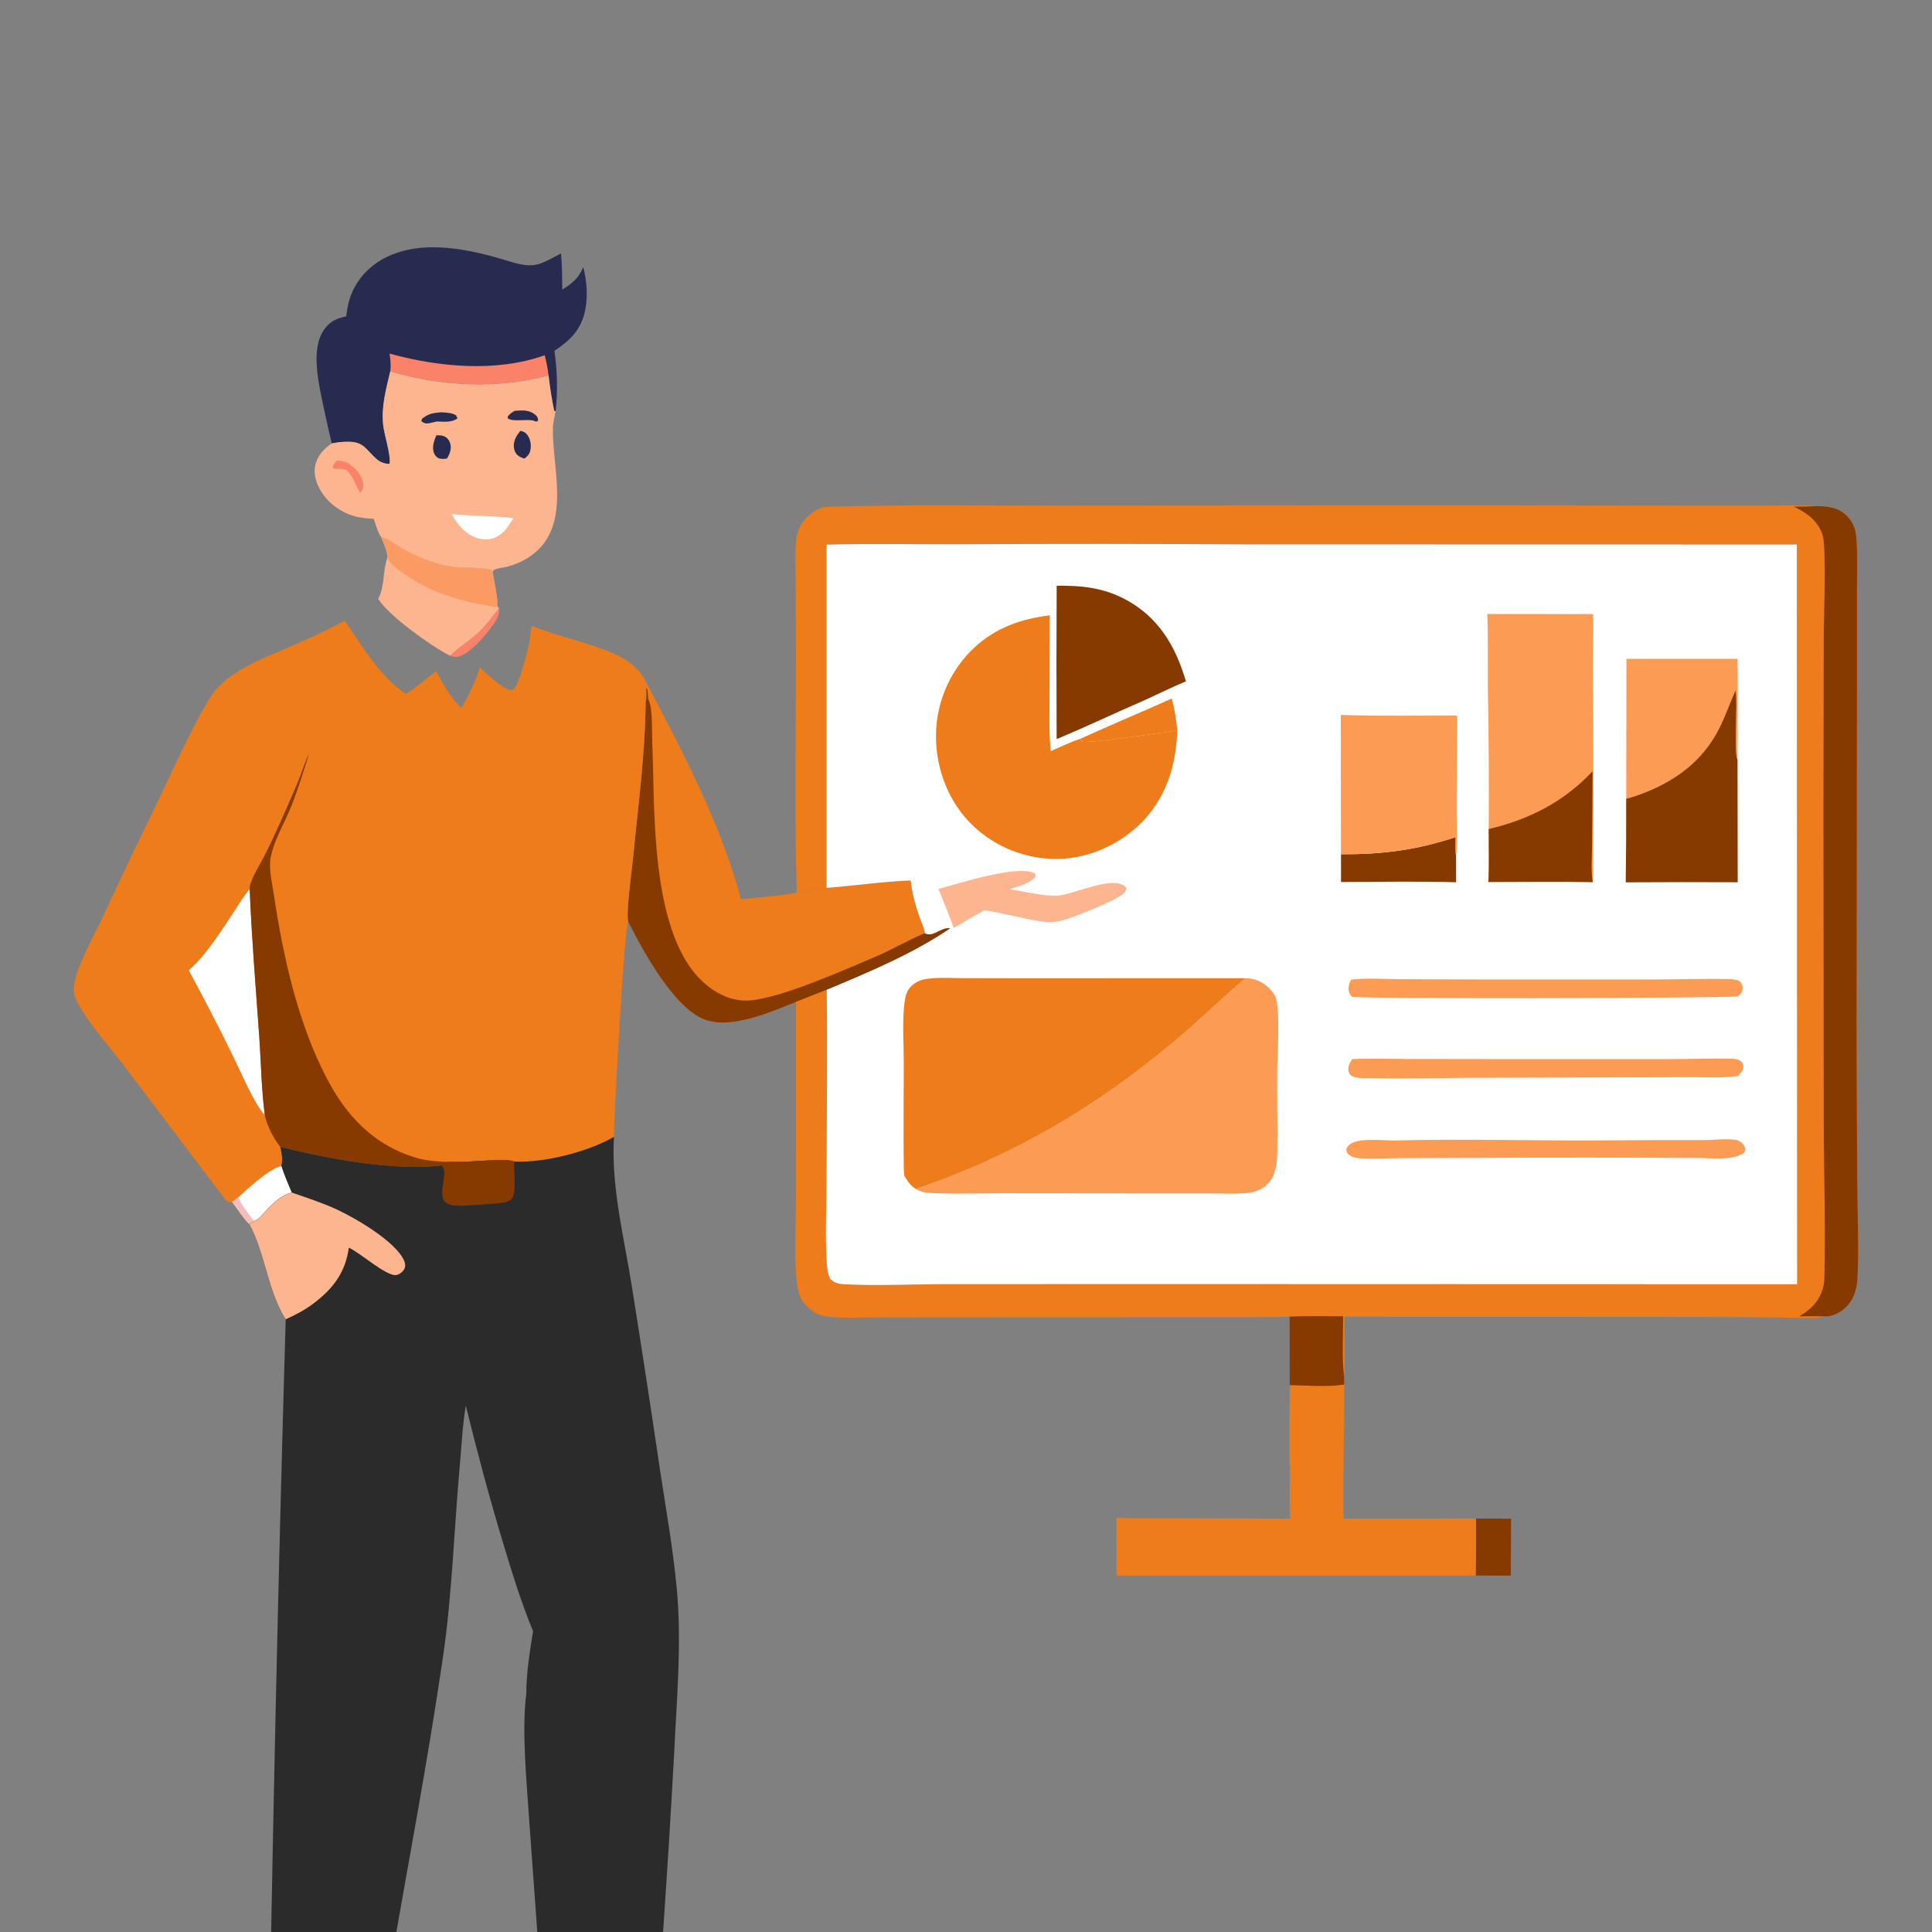 <svg xmlns="http://www.w3.org/2000/svg" id="Layer_1" data-name="Layer 1" viewBox="0 0 512 512"><rect x="0" y="0" width="512" height="512" fill="#808080" stroke="none"/><defs><style>      .cls-1 {        fill: #fdb58f;      }      .cls-1, .cls-2, .cls-3, .cls-4, .cls-5, .cls-6, .cls-7, .cls-8, .cls-9, .cls-10 {        stroke-width: 0px;      }      .cls-2 {        fill: #fc9a63;      }      .cls-3 {        fill: #272b50;      }      .cls-4 {        fill: #873a00;      }      .cls-5 {        fill: #fa8268;      }      .cls-6 {        fill: #2b2b2b;      }      .cls-7 {        fill: #fc9c54;      }      .cls-8 {        fill: #fff;      }      .cls-9 {        fill: #ee7c1b;      }      .cls-10 {        fill: #f5bcbb;      }    </style></defs><path class="cls-5" d="M132.22,161.28c.31,1.99-1.03,3.59-2.16,5.12-1.82,2.47-5.65,7.04-8.8,7.64-.77.15-1.26-.03-1.98-.26,2.1-2.14,4.85-3.78,7.1-5.79,2.18-1.95,3.72-4.22,5.58-6.42l.26-.3Z"></path><path class="cls-4" d="M391.14,402.43l9.3.03c0,5.03-.03,10.06-.08,15.09l-9.29-.02c.1-5.04.12-10.07.07-15.11Z"></path><path class="cls-9" d="M341.8,367.08c4.66.08,9.84.53,14.45-.15.02,11.83-.35,23.7-.21,35.52l-13.86.02c.03-3.86.45-8.44-.32-12.21-.32-7.68-.04-15.48-.05-23.17Z"></path><path class="cls-1" d="M101.01,142.36c2.01.48,3.8,2,5.58,3.02,4.06,2.34,9.12,4.32,13.79,4.9,1.73.22,9.09.15,10,.9l.16.4c.44,2.33.84,4.66,1.21,7.01l.02,1.91.45.78-.26.3c-1.85,2.2-3.4,4.47-5.58,6.42-2.25,2.02-5,3.65-7.1,5.79-4.78-2.4-16.4-10.66-19.04-15.1,1.79-3.39,1.14-7.5,2.44-10.95,0-.07,0-.13-.01-.2-.1-1.8-.99-3.52-1.66-5.18Z"></path><path class="cls-2" d="M101.01,142.36c2.01.48,3.8,2,5.58,3.02,4.06,2.34,9.12,4.32,13.79,4.9,1.73.22,9.09.15,10,.9l.16.4c.44,2.33.84,4.66,1.21,7.01l.02,1.91c-.17.25-.03.08-.54.34-6.31-.96-12.18-2.33-17.96-5.13-2.6-1.26-9.6-5.15-10.58-7.97,0-.07,0-.13-.01-.2-.1-1.8-.99-3.52-1.66-5.18Z"></path><path class="cls-9" d="M341.86,390.25c.77,3.77.35,8.35.32,12.21l13.86-.02,35.11-.02c.05,5.04.03,10.07-.07,15.11h-95.18s-.02-15.23-.02-15.23l45.97.15c-.06-4.07-.06-8.13,0-12.2Z"></path><path class="cls-3" d="M91.75,83.86c.19-1.45.39-2.9.81-4.31,1.47-4.9,4.83-8.78,9.33-11.14,10.04-5.26,22.9-2.3,33.12.86,6.64,2.05,7.89.94,13.66-2.11.32,3.18.3,6.39.34,9.58,2.74-1.73,4.26-2.95,5.56-5.93.93,3.67,1.26,7.44.55,11.18-1.01,5.29-3.91,8.12-8.19,10.98.77,5.46.9,10.6.31,16.09l-.38-.23c-.67-3.1-1.11-6.18-1.49-9.32-13.48,3.65-28.7,2.91-41.94-1.11-1.11,4.71-2.4,9.26-1.9,14.14.28,2.79,2.09,8,1.71,10.39-1.14.12-2.54-.46-3.4-1.21-2.86-2.48-3.32-4.65-7.67-4.63-1.41,0-2.87.15-4.25.45-.82-3.47-1.6-6.95-2.34-10.45-1.16-5.73-3.3-14.62.32-19.76,1.51-2.15,3.33-3,5.85-3.47Z"></path><path class="cls-5" d="M103.24,93.71c12.93,3.55,28.21,5.03,41.1.44.49,1.8.81,3.52,1.03,5.36-13.48,3.65-28.7,2.91-41.94-1.11.19-1.55.07-2.78-.14-4.31-.02-.13-.03-.25-.05-.38Z"></path><path class="cls-1" d="M103.43,98.39c13.24,4.02,28.46,4.76,41.94,1.11.38,3.15.82,6.22,1.49,9.32l.38.23c-.32,1.5-.7,3.06-.72,4.6-.15,11,5.34,26.68-6.67,34.21-.82.51-1.67.96-2.56,1.34-.89.38-1.8.7-2.73.95-.79.21-3.12.46-3.69.93-.15.12-.22.32-.33.48l-.16-.4c-.91-.75-8.26-.68-10-.9-4.67-.58-9.73-2.56-13.79-4.9-1.78-1.03-3.57-2.54-5.58-3.02-.89-1.27-1.43-3.36-1.99-4.84-1.18-.04-2.35-.16-3.51-.36-.25-.04-.5-.09-.74-.14-.25-.05-.49-.11-.74-.18-.24-.07-.49-.14-.73-.22-.24-.08-.48-.16-.72-.25-.24-.09-.47-.19-.7-.29-.23-.1-.46-.21-.69-.32-.23-.11-.45-.23-.67-.36-.22-.12-.44-.25-.65-.39-.21-.13-.42-.27-.63-.42-.21-.14-.41-.29-.61-.45-.2-.16-.4-.31-.59-.48-.19-.16-.38-.33-.56-.51-.18-.17-.36-.35-.54-.53-.17-.18-.34-.37-.51-.56-.17-.19-.33-.39-.48-.59-.16-.2-.31-.4-.45-.61-1.49-2.14-2.5-4.81-1.97-7.44.53-2.58,2.27-4.47,4.39-5.9,1.38-.29,2.84-.44,4.25-.45,4.35-.02,4.81,2.15,7.67,4.63.87.75,2.26,1.33,3.4,1.21.38-2.4-1.43-7.6-1.71-10.39-.5-4.89.8-9.43,1.9-14.14Z"></path><path class="cls-3" d="M136.4,108.87c1.93-.13,3.77-.32,5.4.99.61.49.74.86.82,1.6l-.48.28-.78-.28c-1.85-.46-5.51.42-6.79-.59v-.5c.51-.71,1.11-1.06,1.84-1.5Z"></path><path class="cls-3" d="M116.93,109.26c1.55.11,3.42.1,4.54,1.3l-.68-.61.47.91c-1.59,1.16-3.57.9-5.42.83-.82.12-1.62.44-2.45.51-.77.06-1.23-.14-1.76-.65l.25-.62c1.73-1.36,2.93-1.48,5.05-1.68Z"></path><path class="cls-5" d="M89.33,122.03c1.34.11,2.4.3,3.51,1.12,1.65,1.21,3.1,2.92,3.4,5.01.16,1.11-.1,1.57-.78,2.43-1.32-1.85-2.34-6.28-4.86-6.35-.79-.02-1.81.15-2.43-.3.12-.97.51-1.19,1.16-1.89Z"></path><path class="cls-3" d="M115.63,115.36c.84-.02,1.77,0,2.49.48.69.46,1.08,1.17,1.26,1.96.29,1.25-.26,2.67-.93,3.71-.66.09-1.38.19-2.03-.02-.67-.22-1.18-.8-1.42-1.45-.58-1.52.04-3.28.63-4.68Z"></path><path class="cls-3" d="M137.93,114.16c.67.2,1.21.35,1.67.9.83.98,1.15,2.35,1.04,3.6-.12,1.42-.57,2.01-1.63,2.87-.64-.18-1.22-.42-1.75-.83-.63-.48-1.03-1.43-1.09-2.19-.14-1.71.71-3.09,1.75-4.35Z"></path><path class="cls-8" d="M119.69,136.24c5.44.57,10.93.4,16.37,1.08-.7,1.15-1.51,2.24-2.29,3.34-.58.5-1.17,1.04-1.83,1.43-1.57.94-3.59,1.04-5.32.53-3.29-.97-5.33-3.52-6.93-6.38Z"></path><path class="cls-9" d="M170.96,180.25c9.77,18.65,19.93,37.59,25.4,58.04,4.83-.53,10.04-.76,14.79-1.77,2.65-.31,5.27-.87,7.92-1.22,7.44-.58,14.81-1.66,22.29-1.97.39,3.5,1.19,6.38,2.34,9.69.48,1.37,1.25,2.91,1.46,4.32,2.31,1.13,4.25-1.84,6.71-1.32-10.03,6.79-21.62,11.64-32.76,16.29l-8.15,3.2c-6.71,2.67-16.89,7.23-24.01,4.74-8.2-2.87-16.62-18.38-20.47-26.08-.59-2.4,1.02-13.84,1.32-16.94,1.29-13.48,3.19-27.27,3.3-40.82-.26-1.99-.45-4.17-.12-6.15Z"></path><path class="cls-4" d="M171.08,186.4c.32-1.53.26-2.24.19-3.72,0-.15.07-.29.1-.43.55,1.24.11,2.34.61,3.49,1.04,2.38.75,8.53.88,11.32.85,18.6-1.22,58.09,19.15,66.91.52.23,1.06.42,1.6.59.55.16,1.1.29,1.66.39.56.1,1.13.16,1.7.19.57.03,1.14.02,1.71-.02,8.54-.59,26.23-8.6,34.48-12.07,1.96-.83,10.96-5.62,11.98-5.7,2.31,1.13,4.25-1.84,6.71-1.32-10.03,6.79-21.62,11.64-32.76,16.29l-8.15,3.2c-6.71,2.67-16.89,7.23-24.01,4.74-8.2-2.87-16.62-18.38-20.47-26.08-.59-2.4,1.02-13.84,1.32-16.94,1.29-13.48,3.19-27.27,3.3-40.82Z"></path><path class="cls-9" d="M211.15,236.52c-.63-20.96-.2-42.01-.21-62.98l-.07-20.14c-.01-3.52-.3-7.38.2-10.86.25-1.78,1.09-3.58,2.28-4.93,1.25-1.42,3.7-3.23,5.67-3.29,19.96-.63,40.04-.31,60.02-.33l101.94-.07,66.35.07h21.47c4.18-.01,8.48-.22,12.65.13,3.06.03,5.88.37,8.12,2.71,1.67,1.74,2.23,3.53,2.41,5.87.35,4.49.15,9.12.14,13.63v23.56s-.07,75.67-.07,75.67c-.06,19.37,0,38.75.17,58.12.02,8.34.48,16.91.03,25.22-.17,3.07-1.08,5.85-3.47,7.92-1.23,1.07-2.92,1.88-4.54,2.06-4.21.7-8.98.28-13.25.24-7.59-.09-15.18-.13-22.77-.12l-91.98-.05c.03,5.29.19,10.62-.02,15.91l.03,2.07c-4.61.68-9.79.23-14.45.15l-.03-18.17c-2.08.15-4.21.13-6.3.14l-78.86.03-24.06.02c-4.41,0-9.2.35-13.57-.25-2.15-.29-3.81-1.31-5.32-2.86-1.65-1.7-2.12-3.5-2.44-5.78-.86-6.2-.26-17.15-.26-23.75l-.02-50.95,8.15-3.2c.22,16.69-.02,33.42-.05,50.11-.01,7.28-.4,14.79.05,22.04.09,1.52.27,3.04.9,4.43,1.24,1.18,2.24,1.37,3.91,1.46,8.73.46,17.99-.03,26.78-.04l54.75-.02,170.82.05-.07-196.04-146.24-.03c-25.14-.16-50.29-.17-75.43-.03-11.8.03-23.64-.2-35.44.09v90.96c-2.65.35-5.27.91-7.92,1.22Z"></path><path class="cls-4" d="M341.77,348.91c4.71-.21,9.46-.1,14.17-.09.03,5.22-.37,10.86.27,16.03l.03,2.07c-4.61.68-9.79.23-14.45.15l-.03-18.17Z"></path><path class="cls-4" d="M481.44,134.12c3.06.03,5.88.37,8.12,2.71,1.67,1.74,2.23,3.53,2.41,5.87.35,4.49.15,9.12.14,13.63v23.56s-.07,75.67-.07,75.67c-.06,19.37,0,38.75.17,58.12.02,8.34.48,16.91.03,25.22-.17,3.07-1.08,5.85-3.47,7.92-1.23,1.07-2.92,1.88-4.54,2.06-2.46-.09-4.92-.06-7.38-.04.07-.04.13-.09.2-.13,2.12-1.33,3.89-2.74,5.11-4.99.2-.38.39-.76.54-1.16.16-.4.29-.8.4-1.22.11-.41.2-.83.26-1.26.06-.42.1-.85.11-1.28.35-13.65-.13-27.43-.16-41.09l-.08-83.14.08-46.42c.02-4.48.73-23.18-.31-26.4-1.19-3.7-4.25-5.9-7.6-7.5,2.01.02,4.02-.02,6.03-.12Z"></path><path class="cls-9" d="M91.34,164.48c4.68,6.77,9.22,14.72,16.2,19.4,2.86-1.77,5.41-3.95,8.05-6.02,1.86,3.49,3.79,7.04,6.7,9.76,1.89-3.34,3.81-7.05,4.83-10.77,2.06,1.72,5.73,5.63,8.42,6.08,1.06-.46,1.43-1.47,1.82-2.49,1.24-3.27,2.25-6.91,2.94-10.33.27-1.33.2-3,.69-4.22l.36.15c6.66,2.68,18.41,5.17,23.98,8.53,2.17,1.31,4.53,3.35,5.63,5.69-.32,1.98-.14,4.16.12,6.15-.11,13.54-2.01,27.33-3.3,40.82-.3,3.1-1.91,14.54-1.32,16.94-1.01,1.93-3.71,50.42-3.77,57.13-6.84,3.97-18.52,6.93-26.45,6.53-1.73-.93-11.73.17-14.69.09-1.36.03-2.88-.1-4.16.42l-.49.53c-12.21,1.59-30.72-1.9-42.64-4.93.4,1.75.68,3.29.3,5.08.79,2.4,1.77,4.71,2.75,7.03-5.23,1.47-7.73,6.9-9.97,7.6l-1.29.74c-1.64-1.59-3.09-4.03-4.53-5.85-.62.05-.45.1-.94-.04-.6-.17-1.23-1.08-1.61-1.58l-26.03-34.41c-3.65-4.81-9.06-10.85-11.94-15.99-1.72-3.07-1.8-4.55-.83-7.88,1.46-4.99,5.46-12.06,7.8-17.17,4.71-10.29,9.68-20.42,14.58-30.63,3.71-7.73,7.28-15.69,11.46-23.17,1.27-2.28,2.87-4.84,4.83-6.58,5.43-4.85,12.74-7.38,19.32-10.26,4.5-1.97,8.86-4,13.17-6.36Z"></path><path class="cls-8" d="M63.18,317.29c2.6-2.4,8.12-7.51,11.4-8.28.79,2.4,1.77,4.71,2.75,7.03-5.23,1.47-7.73,6.9-9.97,7.6l-1.29.74c-1.64-1.59-3.09-4.03-4.53-5.85l1.64-1.24Z"></path><path class="cls-10" d="M61.54,318.54l1.64-1.24c.96,2.31,2.66,4.38,4.17,6.35l-1.29.74c-1.64-1.59-3.09-4.03-4.53-5.85Z"></path><path class="cls-8" d="M50.03,257.14c4.77-4.2,8.59-10.43,12.09-15.7,1.28-1.92,2.48-4.1,4.06-5.78.53,12.95,1.6,25.9,2.52,38.83.49,6.96.58,14.18,1.49,21.08-3.14-3.65-6.15-11.11-8.36-15.53-3.75-7.72-7.69-15.35-11.8-22.89Z"></path><path class="cls-4" d="M66.18,235.66c-.25-1.91,2.63-6.39,3.56-8.21,3.33-6.53,6.2-13.16,9.07-19.9,1.08-2.52,1.81-5.27,3.07-7.7-1.49,4.72-2.87,9.23-4.71,13.85-1.74,4.39-4.66,9.1-5.47,13.72-.5,2.89.44,6.72.87,9.62,2.44,16.37,6.35,34.06,14.07,48.81,5.15,9.85,12.27,17.43,23.13,20.82,3.9,1.22,7.73,1.23,11.78,1.24-1.36.03-2.88-.1-4.16.42l-.49.53c-12.21,1.59-30.72-1.9-42.64-4.93-1.83-2.3-3.44-5.52-4.09-8.37-.91-6.9-.99-14.12-1.49-21.08-.92-12.93-1.99-25.88-2.52-38.83Z"></path><path class="cls-6" d="M136.25,307.82c7.93.4,19.61-2.56,26.45-6.53-.76,13.34,2.68,26.58,4.76,39.7,2.57,16.08,5.04,32.18,7.41,48.3,1.59,10.49,3.47,21,4.47,31.56,1.37,14.54-.01,29.42-.69,43.98-1.67,30.54-3.78,61.04-6.31,91.52-.9.04-2.57-.16-3.21.43-.16,2.12-.37,4.99.25,7.02-.82,2.02-2.59,3.76-4.63,4.56-5.08,2.01-10.58-.19-15.22-2.31.92-2.33.1-7.19-.03-9.81l-4.04-.02c-.32-8.6-1.09-17.21-1.73-25.79l-3.44-47.36c-.66-10.34-2.1-24.16-.82-34.21.03-5.56.92-11.11,1.8-16.59-3.15-7.58-5.52-15.33-7.89-23.18-3.67-12.13-6.91-24.28-9.94-36.59-.85,5.02-1.08,10.23-1.54,15.31-1.57,17.26-2.03,34.54-4.56,51.71-4.03,27.4-9.21,54.68-13.98,81.95-2.04,11.67-4.69,23.49-6.01,35.25-1.42.17-2.85.37-4.27.49-3.67.16-7.34.29-11.01.39l-1.27-.04c-1.94-.09-3.85-.22-5.78-.46l-3.91-.56c1.06-68.98,2.59-137.96,4.6-206.92-4.79-7.59-5.37-17.37-9.64-25.25l1.29-.74c2.25-.71,4.74-6.14,9.97-7.6-.98-2.32-1.96-4.63-2.75-7.03.37-1.79.1-3.33-.3-5.08,11.93,3.03,30.43,6.52,42.64,4.93l.49-.53c1.27-.52,2.79-.39,4.16-.42,2.96.08,12.96-1.03,14.69-.09Z"></path><path class="cls-4" d="M121.56,307.91c2.96.08,12.96-1.03,14.69-.09-.14,2.34.75,8.39-.65,9.88-.51.54-1.28.85-2,.98-1.92.34-10.8.94-12.56.85-1.07-.05-2.41-.28-3.15-1.14-1.99-2.33,1.25-8.18-.98-9.52l.49-.53c1.27-.52,2.79-.39,4.16-.42Z"></path><path class="cls-1" d="M77.33,316.04c3.95,1.38,8,2.68,11.81,4.43,5.05,2.32,15.57,8.46,17.9,13.49.32.68.47,1.48.17,2.2-.34.81-1.37,1.65-2.27,1.75-2.6.3-9.53-5.94-12.49-7.26-.91,6.51-4.12,10.81-9.29,14.72-2.35,1.78-4.76,3.05-7.45,4.26-4.79-7.59-5.37-17.37-9.64-25.25l1.29-.74c2.25-.71,4.74-6.14,9.97-7.6Z"></path><path class="cls-8" d="M219.07,144.33c11.8-.29,23.64-.06,35.44-.09,25.14-.14,50.29-.13,75.43.03l146.24.03.07,196.04-170.82-.05-54.75.02c-8.79.01-18.05.5-26.78.04-1.67-.09-2.68-.28-3.91-1.46-.64-1.39-.81-2.92-.9-4.43-.45-7.25-.06-14.76-.05-22.04.03-16.7.27-33.42.05-50.11,11.15-4.65,22.73-9.5,32.76-16.29-2.46-.52-4.4,2.45-6.71,1.32-.21-1.41-.98-2.95-1.46-4.32-1.15-3.31-1.94-6.19-2.34-9.69-7.48.31-14.84,1.39-22.29,1.97v-90.96Z"></path><path class="cls-9" d="M310.52,185.11c.77,2.8,1.22,5.59,1.46,8.49-3.89.47-23.14,3.52-25.27,2.94l-.45-.73c8.03-3.68,16.21-7.05,24.26-10.69Z"></path><path class="cls-4" d="M355.37,226.37c10.86.1,20.08-1.1,30.39-4.53,0,1.71-.09,3.49.11,5.19l.02,6.78c-10.15-.3-20.35-.11-30.51-.06v-7.38Z"></path><path class="cls-1" d="M248.68,235.57c5.29-1.36,20.96-6.49,25.47-4.16l.41.54c-.44,1.17-2,1.9-3.11,2.38-1.26.55-2.63.92-3.94,1.33,3.92.57,8.55,1.79,12.45,1.72,4.26-.08,15.53-5.91,18.53-2.07-.11.83-.24,1.1-.89,1.65-2.08,1.73-13.1,6.23-16.19,7.01-1.72.44-3.39.51-5.15.26-5.13-.71-10.19-2.23-15.33-2.99-2.78,1.47-5.47,3.08-8.17,4.69-1.24-3.5-2.68-6.93-4.08-10.37Z"></path><path class="cls-7" d="M369.57,302.24c18.99-.49,38.06.13,57.07-.03,8.41-.08,16.82-.1,25.24-.08,2.55,0,5.78-.49,8.23-.01.9.18,1.82.86,2.21,1.71.35.76.22.92-.09,1.63-2.95,2.16-8.4,1.45-11.92,1.41-19.7-.11-39.4-.12-59.1-.02l-20,.07c-3.51.02-7.13.24-10.63.06-.93-.05-2.11-.26-2.89-.81-.62-.44-.78-.79-.92-1.5.17-.53.3-.81.71-1.21,2.11-2.06,9.13-1.2,12.1-1.21Z"></path><path class="cls-7" d="M358.07,259.6c4.18-.47,8.66-.14,12.88-.11l22.31.09h43.8c6.86-.01,13.76-.26,20.61-.13,1.2.02,2.5.06,3.54.7.43.66.7,1.19.57,2.02-.17,1.07-.54,1.25-1.28,1.91-6.43.45-100.65.65-102.25.07-.45-.46-.62-.7-.77-1.34-.27-1.16,0-2.21.59-3.2Z"></path><path class="cls-7" d="M358.34,280.68c4.84-.26,9.8-.06,14.65-.04l25.8.03h43.41c5.51,0,11.07-.21,16.58-.11.81.01,1.92.11,2.56.66.51.44.72,1.02.66,1.68-.09.98-.83,1.62-1.49,2.26-4,.55-8.31.29-12.35.3l-21.18.05-37.74.12c-8.83.05-17.69.28-26.52.07-1.21-.03-3.51.13-4.53-.6-.42-.3-.69-.63-.8-1.13-.29-1.3.27-2.23.95-3.29Z"></path><path class="cls-7" d="M431.01,174.6h29.46c.12,8.9,0,17.82,0,26.72-1.05-1.82.08-14.9-.47-18.38-1.55,3.29-2.7,6.74-4.32,10-4.41,8.86-12,14.33-21.17,17.65-1.16.42-2.35.8-3.54,1.09l.05-37.07Z"></path><path class="cls-4" d="M459.99,182.94c.55,3.49-.58,16.57.47,18.38l.05,32.49c-9.89-.05-19.79-.04-29.68.02.11-7.39.15-14.77.12-22.16,1.2-.29,2.39-.67,3.54-1.09,9.17-3.32,16.76-8.79,21.17-17.65,1.62-3.25,2.77-6.71,4.32-10Z"></path><path class="cls-4" d="M280.03,155.24c6.62-.12,12.54.52,18.45,3.74,8.63,4.7,13.11,12.38,15.8,21.58-3.71,1.55-7.35,3.35-11,5.02-7.77,3.37-15.45,7.03-23.26,10.29-.07-13.55-.06-27.09.01-40.63Z"></path><path class="cls-7" d="M355.33,189.46c10.23.38,20.55.12,30.79.16l-.11,24.67c-.01,4.19.25,8.58-.14,12.74-.2-1.7-.11-3.48-.11-5.19-10.31,3.43-19.52,4.63-30.39,4.53l-.04-36.91Z"></path><path class="cls-7" d="M394.16,162.71l28.06.03c-.32,17.43.11,34.87.05,52.31l-.07,12.76c0,1.9.19,4.09-.11,5.96-9.2-.17-18.42-.04-27.62-.03.19-4.66.06-9.37.06-14.03.08-12.14.01-24.27-.22-36.4-.07-6.85.11-13.75-.16-20.6Z"></path><path class="cls-4" d="M394.53,219.71c10.78-2.56,19.91-7.2,27.51-15.31l-.12,19.3c-.02,3.23-.35,6.9.16,10.07-9.2-.17-18.42-.04-27.62-.03.19-4.66.06-9.37.06-14.03Z"></path><path class="cls-9" d="M311.98,193.59c-.28,9.54-3.1,18.37-10.17,25.08-6.04,5.73-14.42,9.2-22.78,8.96-.52-.02-1.05-.04-1.57-.09-.52-.04-1.04-.1-1.56-.16-.52-.07-1.04-.15-1.55-.24-.52-.09-1.03-.2-1.54-.31-.51-.12-1.02-.25-1.52-.39-.5-.14-1-.3-1.5-.46-.5-.17-.99-.34-1.48-.53-.49-.19-.97-.39-1.45-.61-.48-.21-.95-.44-1.42-.67-.47-.24-.93-.48-1.38-.74-.45-.26-.9-.53-1.34-.81-.44-.28-.88-.57-1.3-.87-.43-.3-.85-.61-1.26-.94-.41-.32-.82-.65-1.21-1-.4-.34-.78-.69-1.16-1.06-.38-.36-.75-.73-1.11-1.11-5.83-6.19-8.88-14.99-8.62-23.44.01-.53.04-1.06.08-1.59.04-.53.09-1.06.16-1.59.07-.53.15-1.05.24-1.58.09-.52.2-1.04.32-1.56.12-.52.25-1.03.39-1.54.14-.51.3-1.02.47-1.52s.35-1,.55-1.5c.19-.49.4-.98.62-1.47.22-.48.45-.96.69-1.44.24-.47.5-.94.76-1.4.27-.46.54-.91.83-1.36.29-.45.59-.89.9-1.32.31-.43.63-.86.96-1.27.33-.42.67-.82,1.02-1.22.35-.4.71-.79,1.08-1.17.37-.38.75-.75,1.14-1.11,5.7-5.25,12.35-7.55,19.92-8.49l-.06,22.49c0,4.46-.17,9.06.34,13.49,2.55-1.09,5.14-2.38,7.77-3.25l.45.73c2.13.58,21.38-2.47,25.27-2.94Z"></path><path class="cls-7" d="M330.07,259.23c2.36.03,4.47.88,6.15,2.54.83.82,1.72,1.87,2,3.03,1.02,4.26.29,14.55.25,19.35-.06,7.09.14,14.19.02,21.28-.05,2.75-.42,6.22-2.47,8.25-1.39,1.38-3.06,2.2-5.01,2.43-3.49.41-7.24.15-10.75.15h-20.91s-32.47-.03-32.47-.03c-6.39.01-12.86.21-19.25-.03-1.83-.07-3.3-.1-4.89-1.1,26.25-8.98,47.62-21.64,68.86-39.47,6.32-5.3,12.17-11.1,18.47-16.4Z"></path><path class="cls-9" d="M239.64,311.6c-.07-.85-.12-1.71-.13-2.57-.13-9.14,0-18.31,0-27.46,0-5.16-.45-10.74.2-15.83.21-1.62.51-3.14,1.71-4.32,1.17-1.15,2.63-1.81,4.24-2.02,3.18-.42,6.56-.19,9.76-.18l15.64.03,59.02-.02c-6.3,5.29-12.15,11.1-18.47,16.4-21.24,17.82-42.61,30.48-68.86,39.47-1.41-.85-2.27-2.12-3.11-3.5Z"></path></svg>